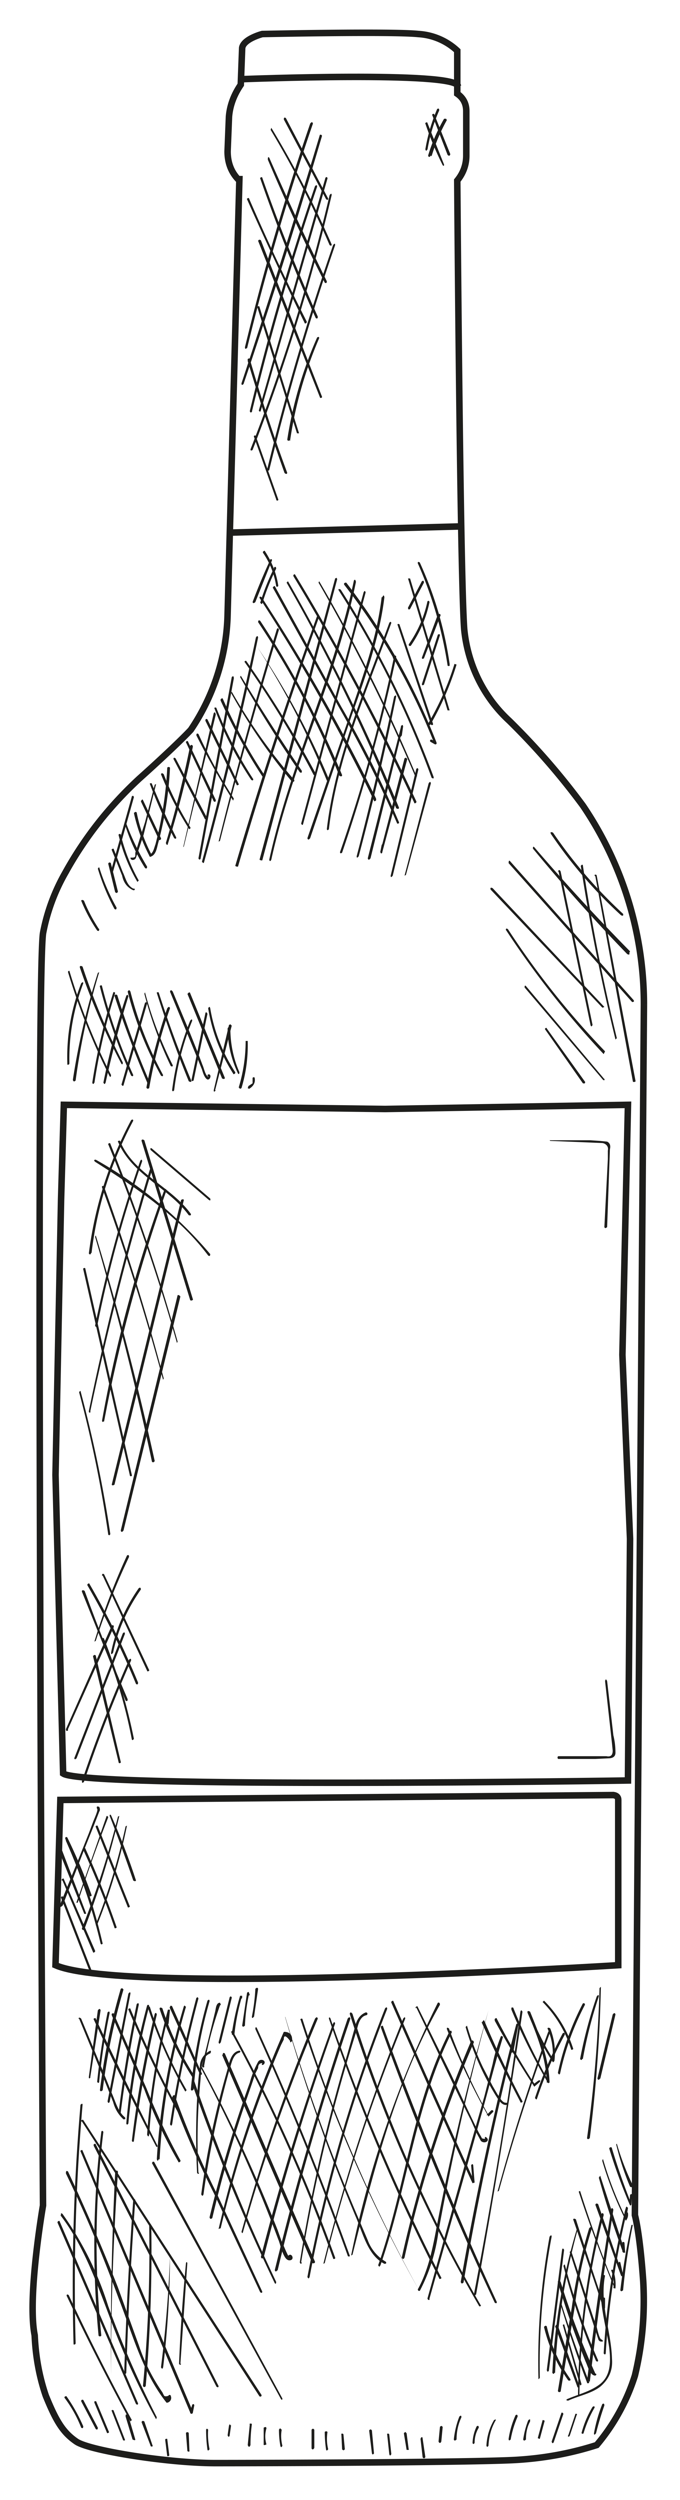 <svg xmlns="http://www.w3.org/2000/svg" xml:space="preserve" style="fill-rule:evenodd;clip-rule:evenodd;stroke-miterlimit:10" viewBox="0 0 98 360"><path d="M6 274a.2.2 0 1 0 0-.4z" style="fill:#a9acb3;fill-rule:nonzero"/><path d="M89.8 131.6a68 68 0 0 1-10.1-11.7q-.5-.2-.3.2 4.4 6.5 10.1 11.7.4.2.3-.2M90.8 137Q83.7 129.8 77 122q-.2-.2-.2.2 6.5 7.9 13.6 15.2.4.2.3-.2M91.3 144l-17.8-20q-.2-.2-.2.3l17.8 20q.4 0 .2-.3M87 144.9l-16-17q-.4-.2-.3.2l16.1 17h.1l.2-.1zM87.2 151.4q-7.8-8.1-14-17.6-.3-.2-.3.1A131 131 0 0 0 87 151.8l.1-.2zM87.1 155.4 75.8 142q-.2-.2-.2.2l11.3 13.3q.3.2.2-.2M84.4 155.9l-5.6-7.8c0-.2-.4 0-.2.2L84 156q.4.1.3-.2" style="fill:#1d1d1b;fill-rule:nonzero"/><path d="m85.8 126.2 5.4 29.5c0 .2.4.1.4 0L86 126.1c0-.2-.4-.2-.3 0M83.7 124.7a294 294 0 0 0 5 25l.2-.2q-3-12.3-4.9-24.9-.1-.2-.3.1M80.5 125.5l4.6 22.1q.1.4.3 0l-4.6-22.1q-.2-.4-.4 0M65.5 95.6a40 40 0 0 1-3.8 8.6l.1.2h.2a41 41 0 0 0 3.8-8.7zM63.1 91.4l-2.3 7.1q0 .3.3.1l2.3-7.1q0-.3-.3-.1M63.1 88.5l-2.3 6.2q0 .3.3.1l2.4-6.2q-.1-.4-.4 0zM61.6 86.6q-.7 3.3-2.7 6.2 0 .3.3.2a17 17 0 0 0 2.7-6.3q-.1-.3-.3-.1M60.8 83.7l-2 3.8q0 .4.3.2l2-3.8q0-.4-.3-.2" style="fill:#1d1d1b;fill-rule:nonzero"/><path d="M64.8 95.6Q63.7 88 60.5 81q-.3-.2-.3.1a58 58 0 0 1 4.3 14.7c0 .2.4.1.3 0M64.8 102.3l-5.7-19h-.3l5.7 19zM62.4 104.2 57.6 90c0-.2-.4-.2-.3 0l4.8 14.3c0 .2.4.1.3 0M36.6 62.9l3.2 9c0 .3.4.2.3 0l-3.2-9c0-.3-.4-.2-.3 0M35.7 52Q38.1 60 41 68.1q.3.3.4 0-3-8.1-5.4-16.4c0-.2-.4 0-.3.1M37.1 44.3l5.7 18.1h.3l-5.7-18.2c0-.2-.4-.1-.3.1M37.2 34.7l8.9 22.5c0 .2.4.1.3-.1l-8.8-22.5q-.3-.2-.4.1M37.5 25.7a247 247 0 0 0 8 20.1q.3.2.3-.2-4.4-9.8-8-20c0-.2-.4 0-.3.1M38.6 23q3.8 9 8.2 17.7.3.2.3-.2-4.3-8.7-8.3-17.8-.2-.2-.2.2M39 18.7q4.8 8 8.5 16.6.3.2.3-.1a141 141 0 0 0-8.7-16.8zM40.9 17.2 47 28.7q.3.2.3-.1L41.2 17q-.3-.2-.3.2" style="fill:#1d1d1b;fill-rule:nonzero"/><path d="M35.1 55.3q6-17.7 11.3-35.7 0-.2-.2-.2h-.1q-5.4 18-11.3 35.8 0 .4.3.1M37.6 59.1l9.6-33.4q0-.2-.2-.2l-.1.1-9.6 33.5q0 .1.2.2zM36.4 64.8q7-18 11.4-36.7 0-.4-.3 0-4.4 18.7-11.4 36.6 0 .3.3.1M38.8 67.7q4-16.4 9.5-32.4 0-.4-.3 0a361 361 0 0 0-9.5 32.3q.1.3.3.1M11.4 200.5q2.7 10.1 4.2 20.5.2.2.3-.1a188 188 0 0 0-4.3-20.6q-.1 0-.2.2M12 182.8l6.7 29.6c0 .3.4.2.3 0l-6.7-29.7c0-.2-.4-.1-.3.1M13.7 178.1q4.7 16 8.2 32.4.2.2.4-.1a426 426 0 0 0-8.5-32.5zM14.7 171a326 326 0 0 1 8.8 27.7l.1-.2a326 326 0 0 0-8.6-27.6c0-.2-.4-.1-.3 0M15.6 164.8a268 268 0 0 1 9.9 28.6l.1-.2a270 270 0 0 0-9.7-28.5c0-.2-.4 0-.3.1M20.4 164.3l7 22.9c.1.2.5 0 .4-.1l-7-22.9q-.3-.2-.4 0" style="fill:#1d1d1b;fill-rule:nonzero"/><path d="M13.2 180.4q1.2-10 6-19 0-.3-.3-.1-4.8 9-6.1 19.2.2.3.3 0M14 191q2.4-12 6.5-23.8-.1-.4-.3 0-4 11.5-6.5 23.7.2.4.3 0M13 203.3q3.7-17.6 8.9-34.8 0-.2-.2-.2l-.1.1q-5.2 17.2-8.8 34.8 0 .4.3.1M15 204.7q3.2-17 9-33.3-.1-.3-.3-.1-6 16.4-9 33.3.1.3.2.1M16.5 213.8l10-41q-.1-.2-.4 0l-10 41q.1.2.4 0M17.8 220.4l8.2-33.7-.2-.2h-.2l-8.2 33.9q.1.4.4 0M9.8 249l6.6-14.7q0-.4-.3-.2L9.5 249q0 .4.3.2M11 253.3l7-18q0-.4-.3-.1l-7 18q.1.3.3 0M12.1 256.6q3-8.9 6.8-17.5 0-.4-.3-.1-3.8 8.6-6.8 17.5 0 .4.3.1" style="fill:#1d1d1b;fill-rule:nonzero"/><path d="m13.4 238.5 3.7 15.3c0 .2.4.1.3-.1l-3.6-15.3q-.2-.2-.4.1M14.7 236.2q2.9 7 4.3 14.3.1.2.3-.1Q17.8 243 15 236c0-.2-.4-.1-.3 0M9.3 345.3q1.5 2 2.4 4.3.3.2.3-.2-1-2.3-2.4-4.3c0-.1-.4 0-.3.2M11.7 345.8l2.1 4q.3.2.3-.2l-2.1-4q-.3-.1-.3.2M13.6 346l1.8 4.3c0 .2.4 0 .3-.1l-1.8-4.3c0-.2-.4-.1-.3 0M16.1 347.2l1.6 4.1c0 .2.4.2.3 0l-1.6-4.1c0-.2-.4-.2-.3 0M18.1 348l1 3.3q.4.2.4 0l-1-3.4q-.4-.4-.4 0M20.4 348.8l1.3 3.4c0 .2.4.1.3 0l-1.2-3.5q-.3-.2-.4.1M23.8 351.3l.3 2.4h.2l.1-.1-.3-2.4h-.2zM26.8 350.4l.2 2.5c0 .2.4.2.3 0l-.1-2.5c0-.2-.4-.2-.4 0M29.7 349.9q0 1.5.2 2.9.1.2.3-.1-.3-1.5-.2-2.8-.2-.3-.3 0M33 349.3l-.2 1.4.1.2q.2 0 .2-.2l.2-1.4-.2-.2zM36 349.1l-.3 3q.2.5.4 0 0-1.5.2-3-.1-.2-.4 0M38 349.6v2.5h.2l.2-.1a4 4 0 0 1 0-2.3q0-.2-.2-.2zM40.2 349.9q0 1.2.2 2.3.1.4.3 0-.3-1.2-.1-2.3l-.2-.2q-.1 0-.2.2M44.9 349.9v2.7q.2.3.4-.1v-2.6q-.2-.3-.4 0M46.8 350.2q0 1.3.2 2.6.1.2.3-.1-.3-1.2-.1-2.5l-.2-.1zM49.2 350.6l.1 2.1q.2.3.4 0l-.2-2.1c0-.2-.4-.2-.3 0M53.2 350l.4 3.3q.1.3.3 0l-.3-3.3q-.2-.3-.4 0M55.8 350.6l.3 2.8q.1.4.3 0l-.3-2.8c0-.2-.4-.2-.3 0M58.2 350.4l.4 2.4q0 0 .2 0t.1-.1l-.3-2.3-.2-.2zM60.6 351.2l.3 2.6a.2.2 0 0 0 .4 0l-.4-2.7q0-.2-.2-.1zM63.6 351.6l.2-2.1q-.2-.3-.4 0l-.2 2.1q.2.4.4 0M65.8 351.3q0-1.7.7-3.2 0-.4-.3-.1-.6 1.5-.8 3.3.1.3.4 0M68.4 351.8q0-1.2.6-2.2 0-.4-.3-.2a6 6 0 0 0-.6 2.4q.1.3.3 0M70.4 352.2q.1-2 1-3.6.2-.3-.2-.1-1 1.7-1.1 3.7.1.3.3 0M73.6 351.3q.3-1.7 1-3.3 0-.4-.3-.2a13 13 0 0 0-1 3.4q0 .4.3.1M75.8 351.3q0-1.5.6-2.6v-.3q-.2 0-.3.2-.5 1.3-.7 2.7.1.3.4 0M77.8 351.2l.7-2.6-.2-.1h-.1l-.7 2.6.2.1zM79.8 351.7l1.4-4.1q-.2-.3-.3-.1l-1.4 4.1q.1.4.3.1M82.1 350.8l1-3c.2-.2-.2-.3-.2-.1l-1 3c-.2.2.2.3.2 0zM84.1 350.4q.6-2 1.6-3.7 0-.3-.3-.1a14 14 0 0 0-1.6 3.8l.2.1zM85.9 350.4q.5-2 1.2-4 0-.4-.3-.2-.8 2-1.2 4.2 0 .4.3 0M81.9 345.7c1.5-.7 3.3-1 4.6-2q1.9-1.6 1.7-4c-.1-4-1.8-7.9-1-12q-.2-.2-.4 0c-.7 3.5.5 6.9 1 10.4.2 1.8.3 3.9-1.3 5.2-1.4 1.1-3.2 1.5-4.8 2.2q-.2.2.2.2M86.4 286.3q-.3 10.8-1.8 21.6.1.3.4 0a208 208 0 0 0 1.6-21.8zM80.5 253.3h5.3l2.1-.1q.8-.1.8-.8 0-1.3-.3-2.5l-.3-2.6-.6-5.2q-.2-.5-.3 0l1 9 .1 1q0 1-.9.8h-6.9c-.2 0-.2.4 0 .4M79.3 164.3l5 .2 2.4.1q.4 0 .7.3t.2.8v1.2l-.5 9.8q.1.3.4 0l.4-11.2q.2-.8-.4-1.1l-1-.1-1.5-.1h-5.8z" style="fill:#1d1d1b;fill-rule:nonzero"/><path d="m11.8 229.2 6.3 15.7q.3.2.3-.2-3.3-7.7-6.2-15.6-.3-.2-.4 0M12.6 228.3q4 6.9 7 14.2.3.2.3-.2-3-7.3-7-14.2c0-.2-.4 0-.3.2M14.8 226.9l6.4 13.7c0 .2.4 0 .3-.1L15 226.7q-.3-.2-.3.2" style="fill:#1d1d1b;fill-rule:nonzero"/><path d="M13.8 236.3q2-6.2 4.8-12.1 0-.4-.3-.2a97 97 0 0 0-4.7 12.4zM16.3 238q1-4.8 4-9.1 0-.4-.3-.2-3 4.3-4 9.3 0 .4.3 0M9.5 265.1q3.2 7.2 5 14.8.1.2.3 0-1.8-7.8-5-15c0-.1-.4 0-.3.2M12 266.4a115 115 0 0 1 4.5 11.2c0 .2.4 0 .3-.1q-2-5.8-4.5-11.3c0-.2-.4 0-.3.2M13.8 263.1l4.6 11.5c0 .2.4 0 .3-.1L14.1 263c0-.2-.4-.1-.3.1M15.8 261.5q1.8 4.6 3.4 9.3.3.2.4 0-1.6-4.9-3.6-9.4-.2-.2-.2.1" style="fill:#1d1d1b;fill-rule:nonzero"/><path d="m9 274.5 3-7.8 1.6-4 .7-1.8q.2-.3 0-.7-.5-.2-.3.3c.2.1-.5 1.6-.6 1.9l-.6 1.6-1.4 3.5-2.8 6.9q.1.4.4 0M11.2 274a212 212 0 0 1 4.4-12.3q-.2-.4-.3 0L11 274zM12.2 277.7a130 130 0 0 0 5-16.2l-.2.1a128 128 0 0 1-5.2 16.1q.1.4.4.1M14 277.2a82 82 0 0 0 4.3-14.3l-.2.1q-1.6 7.3-4.3 14.1 0 .4.3.1M39.5 81.8q-1.2 2.4-2 5l.2.2.1-.1q.8-2.6 2-5 0-.4-.3-.2M39 80.5q-1.4 3-2.6 6.2.1.3.4 0l2.4-6q0-.3-.3-.1" style="fill:#1d1d1b;fill-rule:nonzero"/><path d="M40.1 84.3q-.4-2.6-1.9-4.9c0-.2-.4 0-.3.2q1.5 2.2 1.9 4.8.1.2.3 0M61.3 17.8q1 3 2.5 6 .2.2.2-.1l-2.4-6c0-.2-.4 0-.3.1M62.3 16.6l2.2 5.7q.3.3.4-.1l-2.3-5.7c0-.2-.4-.1-.3.1" style="fill:#1d1d1b;fill-rule:nonzero"/><path d="M61.6 21.6q.5-3 1.7-5.7 0-.4-.3-.2-1.2 2.8-1.7 5.8.1.4.3 0M62.2 22.5a26 26 0 0 1 2.2-5.2l-.1-.2H64q-1.5 2.6-2.3 5.3.1.4.4 0M13.7 167.3c6 3.8 12 7.8 16.3 13.5q.3.2.3-.2A60 60 0 0 0 13.8 167q-.4 0-.1.3M17 164.4c2 4.8 7.3 6.6 10.2 10.6q.4.1.3-.2c-2.9-4-8.3-5.8-10.2-10.5 0-.1-.4 0-.3.1M21.7 165.6l8.4 7.2q.3.2.2-.2l-8.4-7.2q-.3-.2-.2.2M8.8 273.3l4.2 10.8c0 .2.4 0 .3-.1l-4.2-10.8c0-.2-.4-.1-.3.1M9 270.8l4.4 10.3c0 .2.4 0 .3-.2l-4.5-10.3c0-.2-.4 0-.3.2M8.6 266.8l3.5 8.7c0 .2.4.1.3 0L9 266.6c0-.2-.4 0-.3.1M9.4 264.8q2 4 3.5 8.2c0 .2.4 0 .3-.1q-1.5-4.2-3.5-8.3-.3-.2-.3.2M9.6 330.6a372 372 0 0 0 9.2 18.1l.2-.2a344 344 0 0 1-9.1-18q-.3-.2-.3.1M8.3 320.1l11.3 26.1q.3.2.3-.1L8.6 319.9c0-.2-.4 0-.3.2M8.7 319c3.3 4.3 5.1 9.4 7 14.4a109 109 0 0 0 6.8 15l.1-.3q-4-7.8-7-16A47 47 0 0 0 9 318.8q-.3-.2-.2.2zM9.5 313q4.2 8.7 7.6 18c2 5.1 3.4 10.6 6.9 15h.1a.7.7 0 0 0 .5-1c0-.2-.4-.1-.3 0q-.6.2-.7-.1l-.2-.4a27 27 0 0 1-3.4-6.8l-3-8.3q-3.3-8.4-7.2-16.7-.3-.2-.3.2M11.6 309.8l15.8 37.6a.2.2 0 0 0 .4 0l.2-1q0-.2-.2-.2l-.1.1-.3 1h.4l-15.9-37.6c0-.2-.4 0-.3.1M13.5 309l17.7 34.7q.3.2.3-.1l-17.7-34.8c0-.2-.4 0-.3.1" style="fill:#1d1d1b;fill-rule:nonzero"/><path d="m11.8 305.5 25.6 39.6q.3.1.3-.2L12 305.3c0-.1-.4 0-.3.2M21.9 311.5l18.6 34q.2.2.2-.1l-18.5-34.1H22z" style="fill:#1d1d1b;fill-rule:nonzero"/><path d="M10.9 337.4a304 304 0 0 1 1-34.3q0-.3-.3 0a302 302 0 0 0-1 34.5.2.2 0 0 0 .3-.2M14.6 336.3q-1.5-14.7.3-29.3-.2-.3-.3 0-1.8 14.6-.4 29.3c0 .2.4.2.4 0M16 341.8q0-14.6 1-29c0-.3-.4-.3-.4 0A477 477 0 0 0 16 342zM18.2 341.7q.4-12.5 1.3-24.9-.2-.3-.3 0-.9 12.5-1.3 24.9.2.3.3 0M21 343.6q1-11.5.8-23.2-.2-.3-.3 0 .2 11.7-.9 23.2.2.3.4 0M23.5 341a138 138 0 0 0 1-16.3v.2q-.3 8-1.3 16 .2.4.3 0M26 340.4l1-14.5q-.1-.3-.2 0-.7 7.3-1 14.5.2.3.3 0M61.8 112.7l-3.5 13.4.2-.1 3.6-13.2q-.1-.4-.3 0M60 110.7l-3.7 15.4q0 .4.3 0l3.7-15.3-.1-.2zM58.3 109.2l-3.5 13.5h.3l.2-1q-.1-.4-.3 0l-.2 1 .1.2q.2 0 .2-.2l3.6-13.4-.2-.2zM57.9 106l.2-1.4q-.1-.4-.3 0l-4.8 19q.1.4.4 0l4.7-19-.3-.1-.2 1.4q.1.4.3 0zM56.8 100.3q-2.4 11.5-5.4 23 0 .4.3 0a392 392 0 0 0 5.4-23q0-.3-.3 0M56.8 94.9l.3-.2-.3-.2q-3 14.4-7.8 28.2 0 .3.3.1a244 244 0 0 0 7.8-28.2q0-.2-.2-.2l-.2.2c-.2 0 0 .4.1.3M56.1 89.7c-3.5 9.6-7.8 19.4-9 29.7q.1.3.3 0c1.2-10.3 5.5-20 9-29.7q-.1-.3-.3 0M55 86c-.7 6-2.8 11.6-4.7 17.3l-6 17.4q.1.4.4 0l6-17.7c2-5.6 4-11.2 4.7-17q-.1-.5-.3 0M52.4 85.3l-9 33.3q.2.4.3 0l9-33.3-.1-.2q-.1 0-.2.2M51 83.6c-2.9 13.8-9.2 26.5-12.2 40.2q.1.4.3 0c3-13.6 9.4-26.3 12.2-40q-.1-.5-.3-.2M48.3 83.3l-10.9 40.5.2.1h.2l10.8-40.5-.1-.2zM45.7 88.7a622 622 0 0 0-11.8 36l.2.1h.2q5.3-18.2 11.7-36-.1-.4-.3 0M39.9 90.6a604 604 0 0 0-8.4 30.6l.2-.1q3.9-15.3 8.5-30.4-.1-.4-.3-.1M36.9 91.7a579 579 0 0 1-7.8 32.4l.2.2.1-.1q4.4-16 7.8-32.4-.1-.4-.3 0M33.4 97.5l-4.8 26.1q.1.3.3.1l4.8-26q0-.5-.3-.2M30.8 102.7 26.4 122l.1-.1 4.6-19q-.1-.5-.3-.2M27.4 107.4q-1.4 7-3.5 14 .2.5.3.1 2.2-7 3.6-14-.1-.4-.4-.1M24.1 110.6a54 54 0 0 1-1.7 11c-.2.5-.3 1.3-.9 1.5v.1l.1.2c.9-.2 1-1.3 1.2-2a51 51 0 0 0 1.7-10.8c0-.2-.4-.2-.4 0M22.3 113l-1.4 5.4-.8 2.5-.4 1.3-.2.6v.4q0 .3-.4.3h-.3c0 .5.7.4.8 0l.5-1.5.6-1.8 1.8-7.3zM19 114.7l-3 10.7q0 .3.3.1l3-10.7q-.1-.4-.4 0" style="fill:#1d1d1b;fill-rule:nonzero"/><path d="m62 106.8.7.4q.3 0 .2-.3a93 93 0 0 0-13-23q-.4 0-.3.3a92 92 0 0 1 13 22.9l.3-.2-.7-.4q-.3 0-.2.3" style="fill:#1d1d1b;fill-rule:nonzero"/><path d="M62.5 111.9q-5.3-14.3-13.4-27-.4-.2-.3.1 8.2 12.8 13.4 27 .3.2.3 0zM60 111.7a236 236 0 0 0-14-28l-.1.2q7.8 13.5 13.9 27.8c0 .2.4.1.3 0M60 115.4a345 345 0 0 0-17.5-32.7.2.2 0 0 0-.2.3 345 345 0 0 1 17.4 32.6c0 .2.4 0 .3-.2M57.5 116.3a277 277 0 0 0-16-32.6l-.2.2q9 15.7 15.8 32.5.4.2.4-.1M57.5 118.4q-3.6-8.5-8.3-16.6l-9.6-17.4h-.1l-.2.2 9.4 17a174 174 0 0 1 8.5 16.9c0 .2.4.1.3-.1M54.2 115A263 263 0 0 0 37.7 86q-.3-.2-.3.1 9.1 14 16.5 29.2c0 .2.4 0 .3-.2M49.3 111.6Q44.5 100 37.5 89.4q-.3-.2-.3.2 7 10.5 11.7 22.1.3.2.4 0M47.4 112.2q-4.2-10-10.3-19a115.8 115.8 0 0 1 10 19.2c0 .1.4 0 .3-.2M45.5 111.4q-4.5-8.4-10-16.2c0-.1-.4 0-.2.2q5.5 7.8 9.9 16.2.3.2.3-.2M43.5 111a307 307 0 0 1-8.8-13.7l-.1.2q4 7 8.6 13.7.3.2.3-.1M42.4 112.3a78 78 0 0 1-9-12.7l-.1.2q3.8 6.8 8.8 12.8.4 0 .3-.3M38.1 111.6a73 73 0 0 1-6-11c0-.1-.4 0-.3.3q2.6 5.7 6 10.9.3.2.3-.2M36.5 112.2a57 57 0 0 1-5.3-10.2c0-.2-.4-.1-.3 0q2.1 5.5 5.3 10.3.3.2.3-.1M34.4 112.9l-4.5-9.3q-.3-.2-.3.2l4.5 9.2c0 .2.4 0 .3-.1M33.7 115q-2.9-4.5-5.1-9.3-.3-.2-.3.2a112 112 0 0 0 5.3 9.4zM31.1 115.2l-4-8.4c0-.2-.4 0-.3.1l4 8.5q.3.2.3-.2M29.8 117.7l-4.5-8.5q-.3-.2-.3.1l4.5 8.6c0 .2.4 0 .3-.2M27.4 119.1q-2.3-3.7-3.8-7.6-.3-.3-.4 0 1.6 4 4 7.8c0 .2.4 0 .2-.2M25.4 120.6q-1.9-3.8-3.5-7.7c0-.2-.4-.1-.3 0q1.5 4 3.5 7.8.3.2.3-.1M23.2 120.7l-2.6-5.5q-.1-.2-.3.2l2.6 5.5c0 .2.4 0 .3-.2M21.8 123q-1.5-2.9-2.1-6-.2-.2-.4.1.7 3.2 2.2 6.1c0 .2.4 0 .3-.1M21.2 124.8q-1.8-3-3-6.2-.2-.2-.2.1 1 3.3 2.9 6.3.3.2.3-.2M20 126.8q-1.7-3-2.6-6.6c0-.2-.4-.1-.3.1a25 25 0 0 0 2.7 6.7zM19.3 128c-1-.4-1.2-1.6-1.6-2.4l-1.3-3.3c0-.2-.4 0-.3.1l1.5 3.7q.3 1.5 1.6 2.1.4 0 .1-.3M17 128.4l-1-4a.2.2 0 0 0-.4 0l1 4.1.2.1q.1 0 .2-.2M16.8 130.7a30 30 0 0 1-2.5-5.8q-.1 0-.2.2.9 3 2.4 5.8.3.2.3-.2M14.2 133.7q-1.3-2-2.1-4-.3-.2-.4 0A23 23 0 0 0 14 134q.3.2.3-.2M9.8 140a94 94 0 0 0 6 15q.2.2.2-.2a92 92 0 0 1-6-15q-.2 0-.2.2M11.5 139.3q2.4 7.1 6 13.9.2.2.2-.2a96 96 0 0 1-5.8-13.8q-.3-.2-.4 0M14.4 142.1q1.7 6.6 4.5 12.8.3.2.3-.1a75 75 0 0 1-4.5-12.8c0-.2-.4-.1-.3.1M16.5 143.4q2.1 6.4 4.8 12.7.2.2.3-.2-2.7-6.2-4.7-12.6-.3-.2-.4.1M18.4 142.8q1.6 6.3 4.8 12.1.3.2.3-.1a52 52 0 0 1-4.7-12q-.2-.4-.4 0M20.8 143.1q1.4 5.4 3.8 10.4.3.2.3-.1a54 54 0 0 1-4-10.5zM22.6 143q2.1 6.6 4.6 12.7.3.2.4 0a154 154 0 0 1-4.7-12.7c0-.2-.4-.1-.3 0M24.5 142.8l3.7 9 .9 2.2c.1.3.3 1.1.7 1.4s.8-.6.3-.7q-.4.1 0 .4c-.5-.1-.7-1.3-.9-1.7l-.6-1.6-1.2-3-2.5-6q-.3-.4-.4 0M27 143.1l5 12.2q.4.2.4-.1l-5-12.2c0-.2-.4 0-.3.1M30 145.2q.8 5 3.6 9.4c0 .2.4 0 .3-.2a24 24 0 0 1-3.6-9.2q-.1-.4-.3 0M32.8 148q0 3.4 1.5 6.6.2.2.2-.2-1.3-3-1.3-6.3l-.2-.2q-.1 0-.2.2" style="fill:#1d1d1b;fill-rule:nonzero"/><path d="M10 153q-.1-5.8 2-11.4 0-.3-.3 0a29 29 0 0 0-2 11.5v.2a.2.2 0 0 0 .3-.2M10.9 155.6a99 99 0 0 1 3.4-15.6l-.2.1q-2.4 7.5-3.6 15.4.1.4.4.1M13.6 156q1-6.6 3-13-.2-.3-.3 0a87 87 0 0 0-3 12.9q.1.4.3 0M15.2 156q1.4-6.4 3.3-12.5-.1-.4-.3-.1-2 6-3.3 12.5.2.4.3 0M17.8 156.3l3.4-11.8-.1-.2-.2.1-3.4 11.8.2.2zM21.5 156.7q1-5.8 3-11.5-.1-.4-.4 0a79 79 0 0 0-3 11.4q.1.3.4.1M25.1 157a39 39 0 0 1 2.6-10q0-.4-.3 0a40 40 0 0 0-2.6 10q.1.3.3 0M27.9 155.6l2-9.6q-.2-.4-.3-.1l-2 9.6q0 .3.3.1M31 157l2.4-9.3-.2-.2-.2.1-2.2 9.4q0 .4.3 0M34.8 156.7q1-3.3.9-6.8h-.3q0 3.4-1 6.7l.2.2zM35.9 156.8q1-.6.8-1.6l-.1-.1-.2.1v.8l-.6.4-.1.3zM24.8 302a130 130 0 0 0 6 13.8l6.7 14.3q.3.2.3-.1l-6.5-14a133 133 0 0 1-6.1-14.2c0-.2-.4 0-.3.1M27.6 299.8q5.2 14.9 12 29 .2.2.2-.2A281 281 0 0 1 28 299.7c0-.2-.4-.1-.3.1M28.9 297.7a202 202 0 0 1 11.2 24.8c.3.6.7 3 1.6 3s.3-1.3-.2-.6q0 .3.3.2c-.2.2-1-2-1.2-2.3l-.6-1.7a212 212 0 0 0-11-23.6zM32 295.9l13 30q.4.1.4-.2l-13-30q-.3-.2-.3.2M33.3 292.6A233 233 0 0 1 48 325.2c0 .2.4.1.3-.1a233 233 0 0 0-14.8-32.7zM36.8 292.2q7.3 16 13.3 32.6c0 .2.4.2.3 0A432 432 0 0 0 37 292q-.2-.2-.2.2M41.1 290.5a255 255 0 0 0 10.2 28.8c1 2.3 1.7 5.5 4.1 6.7q.4 0 .2-.3a6 6 0 0 1-2.6-3.1l-2-4.7a268 268 0 0 1-9.9-27.5M43.3 290.8A216 216 0 0 0 60.5 330a215.3 215.3 0 0 1-16.9-39.2c0-.2-.4-.1-.3.1M47.4 290.7Q54 310 63.3 328.1c0 .2.4 0 .3-.1q-9.3-18.2-16-37.4-.2-.2-.2.1M50.4 290A210 210 0 0 0 69 332c.1.3.4 0 .3 0a210 210 0 0 1-18.5-42q-.3-.4-.4 0M54.9 292a456 456 0 0 0 16.4 39.6q.3.2.3-.1-9-19.5-16.4-39.7c0-.2-.4 0-.3.1M56.4 288.4q5.7 13 11.7 26l.3-.1-.2-2.5q-.1-.3-.3 0l.2 2.5.3-.1q-6-13-11.7-26c0-.2-.4 0-.3.2M60 289.1l6.4 13.3 1.5 3 .8 1.8.6 1.1c.5.5 1.4 0 .8-.5q-.3-.2-.2.2-.5 0-.5-.2l-.4-.7-.5-1-1.2-2.5-2.3-4.9-4.8-9.7c0-.2-.4 0-.3.2M64.4 292.2a102 102 0 0 0 6 12.6l.7-.7q0-.3-.3-.2l-.7.7h.3q-3.3-6-5.7-12.5-.3-.2-.3 0zM67.1 291.9a40 40 0 0 0 4.3 9.8c.4.6.9 1.6 1.7 1.4l.1-.2-.2-.1c-.6.1-1-.8-1.3-1.2l-.7-1.2-1.4-2.7a41 41 0 0 1-2.3-6zM69.4 291.2Q72 297 75 302.7c0 .2.4 0 .3-.1q-3-5.7-5.5-11.6-.1-.2-.3.2M71.3 291a137 137 0 0 0 5.7 9.5l.8-.7q.2-.3-.2-.2l-.8.6h.3q-3-4.6-5.5-9.5c0-.2-.4 0-.3.2M73.7 289.4A86 86 0 0 0 79 300l.2-.1c-.1-3.6-1.5-7-2.8-10.2q-.3-.2-.4 0a36 36 0 0 0 3.7 7.3l.2-.2q.3-2.4-.6-4.7-.3-.2-.4 0 1 2.3.7 4.7h.3a36 36 0 0 1-3.5-7H76c1.4 3.2 2.7 6.6 2.8 10.1h.4a86 86 0 0 1-5.2-10.7c0-.2-.4-.1-.3 0M78.3 288.4a17 17 0 0 1 4 6.7c0 .2.4 0 .3-.1a17 17 0 0 0-4.2-6.9l-.2.2z" style="fill:#1d1d1b;fill-rule:nonzero"/><path d="M28.6 312.9a89 89 0 0 1 .3-13.4c.1-1.2 0-3.3 1.4-3.8q.2-.3 0-.4-1.5.8-1.5 2.4-.3 2.2-.4 4.6a102 102 0 0 0 0 10.6q.2.3.3 0M29.3 316.2a134 134 0 0 1 3.7-17.9c.3-.8.5-2.5 1.5-2.7q.3-.2 0-.3c-1.3.2-1.5 2-1.8 3A120 120 0 0 0 29 316q.2.4.3 0M30.6 319.4a171 171 0 0 1 4.8-16.7l1-2.9.4-1.2.4-.8q0-.7.6-.7-.2.4.2.2c.5-.5-.4-1-.8-.4q-.8 1.5-1.2 3a180 180 0 0 0-5.8 19.4q.1.4.4.1M31.8 320.9a161 161 0 0 1 8.7-26.4l.4-.8q0-1 .9.2 0 .4.3 0v-.2q0-1-1-1.1h-.2a159 159 0 0 0-9.4 28.4l.2-.1M35 321.5q4.4-15.7 10.8-30.8-.1-.4-.4 0-6.3 15-10.6 30.7l.1.2zM38 325.1q4.3-17 10.3-33.7-.1-.4-.3 0-6 16.5-10.4 33.6.1.4.4.1M40 327q4.4-18.4 10.5-36.3-.1-.4-.4 0-6 17.8-10.5 36.2.1.4.4 0M43.4 325.8a235 235 0 0 1 8-33.4c.2-.7.4-2 1.4-2.2a.2.2 0 0 0-.1-.4q-1 .4-1.4 1.6L50 296a231 231 0 0 0-6.8 29.8q.2.4.3 0M44.6 328q3.8-20 11.2-38.7 0-.4-.3-.1a214 214 0 0 0-11.2 38.7q.2.4.3 0M46.8 325.9q4.5-18 11.6-35.2 0-.4-.3 0A260 260 0 0 0 46.6 326zM50.8 324.7c3.1-12.3 6.3-24.9 12.6-36q0-.4-.3-.3a147 147 0 0 0-12.5 36.4zM54.8 326.3c3.9-11.1 5-23.1 10.3-33.6q0-.4-.3-.2c-5.4 10.6-6.4 22.6-10.3 33.7q.2.4.3 0M58.3 325.1a169 169 0 0 1 10-31q-.1-.4-.4-.2-6.4 15-10 31.2.2.4.4 0M60.5 329.9q2.1-4 2.7-8.6a388 388 0 0 1 7.2-31.8 348 348 0 0 0-7.4 30.8c-.6 3.2-1.2 6.5-2.8 9.4l.1.2zM61.9 331l5.3-18.7 2.6-9.3 1.3-4.8.6-2.2.8-2.7-.2-.1h-.1q-.8 2-1.2 4l-1.2 4.7-2.8 9.8-5.4 19.3.1.2h.2zM66.8 328.7q3.2-18.6 7.9-37l-.3-.2-.7 3.9q0 .4.3 0l.7-3.8q0-.1-.2-.2l-.1.1a471 471 0 0 0-8 37.1q.1.4.4.1" style="fill:#1d1d1b;fill-rule:nonzero"/><path d="M68.6 330.5q3.7-20.4 6.7-40.8-.2-.4-.3 0-2.8 20.3-6.7 40.7 0 .4.3 0M71.9 315.5q3.2-11.6 7.4-22.9 0-.4-.3 0a290 290 0 0 0-7.3 23zM77.4 302.2q1.6-4.8 4-9.2 0-.4-.3-.2-2.4 4.5-4 9.3.2.4.3.1M80.7 298.7q1.1-5.2 3.6-10 0-.3-.3-.2a39 39 0 0 0-3.6 10q.2.4.3.1M84 296.5q.8-4.5 2.3-9 0-.4-.3 0-1.5 4.3-2.4 9 .2.3.3 0M86.5 299.4l2.2-9.3q-.1-.4-.4 0l-2.2 9.2q.1.4.4 0M78.4 335.1q1 4.2 3.5 7.7.4.1.3-.2a21 21 0 0 1-3.4-7.6q-.2-.2-.4.1M80 335l3.2 8.7c0 .2.4.1.3-.1l-3.1-8.7c0-.2-.4-.1-.3 0M81.1 334.8l2.5 8.7q.2 0 .2-.2l-2.5-8.6zM80.8 331.9q1.7 5.7 3.8 11.2c0 .2.4.1.3-.1a169 169 0 0 1-4-11.3zM80.4 328.7a132 132 0 0 0 4 11.4c.3.6.6 2 1.4 2q.3-.2 0-.3a112.7 112.7 0 0 1-5-13.2c-.1-.2-.5-.1-.4 0M81.2 326.3q1.8 7 4.7 13.7.3.2.3-.1a95 95 0 0 1-4.8-13.8q-.1 0-.2.2M82.1 324.3l4.1 12.5q.1.4.5.4t0-.3c-.3 0-.6-1.4-.7-1.8l-.5-1.4-3.2-9.6zM82.6 319.6l4.4 12.9q.2 0 .2-.2V331c0-.2-.4-.2-.4 0v1.3h.4q-2.2-6.4-4.2-12.7-.3-.2-.4 0M83.4 315.6a185 185 0 0 0 5.2 14l.1-.1q.1-1.3-.3-2.5c0-.2-.4-.2-.3 0q.5 1.3.3 2.5h.3a184 184 0 0 1-5.1-14zM85.8 317.5l3.7 10.2.1.1q.2 0 .2-.2l-.4-1.8q-.1-.2-.3.1l.4 1.8h.3l-3.6-10.3q-.3-.2-.4.1M86.3 313.6q1.5 5.4 3.5 10.8h.3L90 323c0-.2-.4-.2-.3 0v1.3h.4l-3.6-11zM86.8 311.2a52 52 0 0 0 3.4 8.6q.4-.5.3-1.1c0-.2-.4-.1-.3 0q0 .5-.2.9h.3a52 52 0 0 1-3.4-8.7l-.1.2M87.8 309.4a80 80 0 0 0 3 8.2q.2 0 .2-.2l.1-1.3q-.1-.3-.3 0l-.1 1.3h.3q-1.6-4-2.8-8c0-.3-.4-.2-.4 0M88.8 308.8a39 39 0 0 0 2 6.1q.4.2.4-.2a38 38 0 0 1-2.3-6z" style="fill:#1d1d1b;fill-rule:nonzero"/><path d="M77.8 342.4a99 99 0 0 1 1.7-20.3q0-.4-.3 0a100 100 0 0 0-1.6 20.5q.1 0 .2-.2M79.1 341.4l2.2-17.4q-.2-.4-.3 0l-2.2 17.3q.1.4.3.1" style="fill:#1d1d1b;fill-rule:nonzero"/><path d="M80 341.7a92 92 0 0 1 3.3-20.8q-.1 0-.2.2-3 10-3.5 20.6.2.3.3 0M80.8 344.4l2-12q.7-5.8 2.5-11.5-.1-.4-.4 0-1.7 5.6-2.5 11.4l-2 12q.1.3.4.1M83.5 345q.2-13.4 3.5-26 0-.3-.2-.3l-.1.1a109 109 0 0 0-3.4 26.3zM85 343q1.5-12.5 3.4-24.8-.2-.4-.3-.1-2 12.3-3.5 24.8.2.3.3 0M87.3 338.9q.6-10.5 3.2-21h-.3l-.2.7q.1.4.4 0l.1-.6q-.2-.4-.3-.1-2.6 10.4-3.2 21 .2.3.3 0M89.8 329.8a91 91 0 0 1 1.4-9.4H91a92 92 0 0 0-1.6 9.4q.1.3.4 0M11.4 290.7l3.3 8 1.6 4q.4 1.5 1.5 2.5.4 0 .2-.3c-1-.8-1.4-2.4-1.9-3.5l-1.4-3.5-3-7.2q-.3-.3-.4 0M13.5 290.8q4.3 9.3 9 18.3.2.2.2-.1-4.5-9-8.9-18.3c0-.2-.4 0-.3.1M16.1 290.2l4.7 10.7q2 5.4 4.9 10.4c0 .2.4 0 .3-.2a89 89 0 0 1-4.9-10.4L16.4 290c0-.2-.4 0-.3.1M18.5 289.4a161 161 0 0 0 7.7 15.8q.2.2.2-.2-4.2-7.6-7.6-15.7c0-.2-.4 0-.3.1M21.3 289.1a68 68 0 0 0 5.4 12.1l.2-.2q-3.3-5.7-5.3-12c0-.1-.4 0-.3.2M23 289.3q1.7 5.1 4.7 9.8.3.2.3-.2a42 42 0 0 1-4.6-9.7q-.3-.2-.4 0M24.4 289l4.4 9.7q.3.2.3-.1l-4.3-9.7q-.3-.2-.3.2" style="fill:#1d1d1b;fill-rule:nonzero"/><path d="m13 299.2 1.5-9.7q-.1-.4-.4 0l-1.3 9.6q0 .4.3 0M14.3 299.7q.5-5 1.5-9.8 0-.4-.3-.1-1 5-1.5 10 .2.3.3 0M14.8 301q.9-7.4 3-14.5l-.2-.2-.2.1a90 90 0 0 0-3 14.6q.1.3.4 0M15.8 302.7l3-15.6q0-.4-.3 0l-3 15.5q.1.4.3.1M17.4 304.2q1-7.8 2.6-15.5 0-.4-.3-.1a188 188 0 0 0-2.6 15.6q.1.3.3 0M18.5 305.8q.8-8.6 3-16.9 0-.2-.2-.2l-.1.1a95 95 0 0 0-3 17q.1.3.3 0M19.3 308.3q1.2-9.2 3.3-18.2-.1-.4-.3-.1-2.2 9-3.3 18.3.2.3.3 0M21.5 307.4q.6-9 3-18h-.3l-.2 2q.1.4.3 0l.2-2h-.3q-2.4 9-3 18 .2.5.3 0M23 311q.6-11.2 3.8-22l-.2-.2-.1.1a97 97 0 0 0-3.9 22q.1.5.3 0zM24.8 306a164 164 0 0 1 3.8-18.2l-.1-.2-.2.1q-2.4 9-3.8 18.2.2.4.3 0M27.9 300.9q.5-6.5 2.3-12.7 0-.4-.3-.1-1.8 6.3-2.4 12.8.1.3.4 0M29.4 297.6a53 53 0 0 1 2.3-8.8l-.2-.2c0 .3.4.2.3 0l-.1-.2c-.6 0-.6 1-.7 1.3l-1.9 7.8q.1.4.4.1M31.8 294.2l1.6-6.5q0-.2-.2-.2l-.1.1-1.6 6.5q.1.4.3 0M33.8 292.8q.3-2.7 1.1-5.4h-.3v.3q.1.3.3 0v-.3h-.3q-.8 2.7-1.2 5.5.1.3.4 0zM35.3 291.7q.1-2.3.6-4.6h-.3v.3h.2l.2-.1-.1-.3q-.1-.3-.3 0l-.7 4.7q.1.3.4 0M36.6 290.5l.6-4.1q-.1-.3-.4 0-.1 2-.5 4 0 .4.3 0M36.3 59.3q4-16.5 9.4-32.4 0-.4-.3-.1A357 357 0 0 0 36 59.2q.1.4.4 0M35.6 50.2q4-16.4 9.5-32.4-.1-.4-.4 0A361 361 0 0 0 35.3 50q0 .4.3.1" style="fill:#1d1d1b;fill-rule:nonzero"/><path d="M35.6 28.7q4 9 8.3 17.8c0 .2.4 0 .3-.2q-4.4-8.7-8.3-17.7c0-.2-.4 0-.3.1M41.8 63.5q1.1-7.6 4.2-14.8 0-.3-.3-.1a58 58 0 0 0-4.3 14.7q.1.3.3.1" style="fill:#1d1d1b;fill-rule:nonzero"/><path d="m34.5 25.8-1.7 62.7a31 31 0 0 1-5.3 16.6c-1.3 1.4-4.6 4.5-7.4 7q-6.5 6-10.7 13.6a28 28 0 0 0-3.2 8.7c-1.1 7.6 0 183.2 0 183.2S3.9 330.8 5 336.3q.2 4.6 1.6 8.7c1.5 3.7 2.5 5.3 4.4 6.6s13.2 3.1 20 3.1c7 0 39.2-.1 44-.5q5.7-.4 11-2.1a29 29 0 0 0 5.5-10q1.6-6.6 1.2-13.6c-.5-7.1-1.2-9.5-1.2-9.5l1.3-174.3A51 51 0 0 0 84 116q-4.8-6.5-10.6-12.2c-3.7-3.4-6-8.1-6.5-13.2-.6-8.2-1-64.6-1-64.6q1.3-1.6 1.3-3.6V16q0-1.6-1.3-2.5V7.3a9 9 0 0 0-5.6-2.4c-3.8-.4-22.5 0-22.5 0s-2.7.7-2.9 2l-.2 5.3q-1.5 2.2-1.7 4.6l-.2 5q0 2.4 1.5 4Z" style="fill:none;fill-rule:nonzero;stroke:#1d1d1b;stroke-width:.94px"/><path d="M34.9 11.4s30.8-1.2 31.1 1M33.1 76.7l33.5-.9M9.1 255.4c3.3 2.2 81.4 1 81.4 1l.3-34.8-1.1-26.5.8-36-35 .6-46.3-.6-.4 13.7-.8 39.6zM8 283c10 4.4 81.1 0 81.1 0v-23.8q0-.6-.7-.7l-79.7.7z" style="fill:none;fill-rule:nonzero;stroke:#1d1d1b;stroke-width:.94px"/></svg>